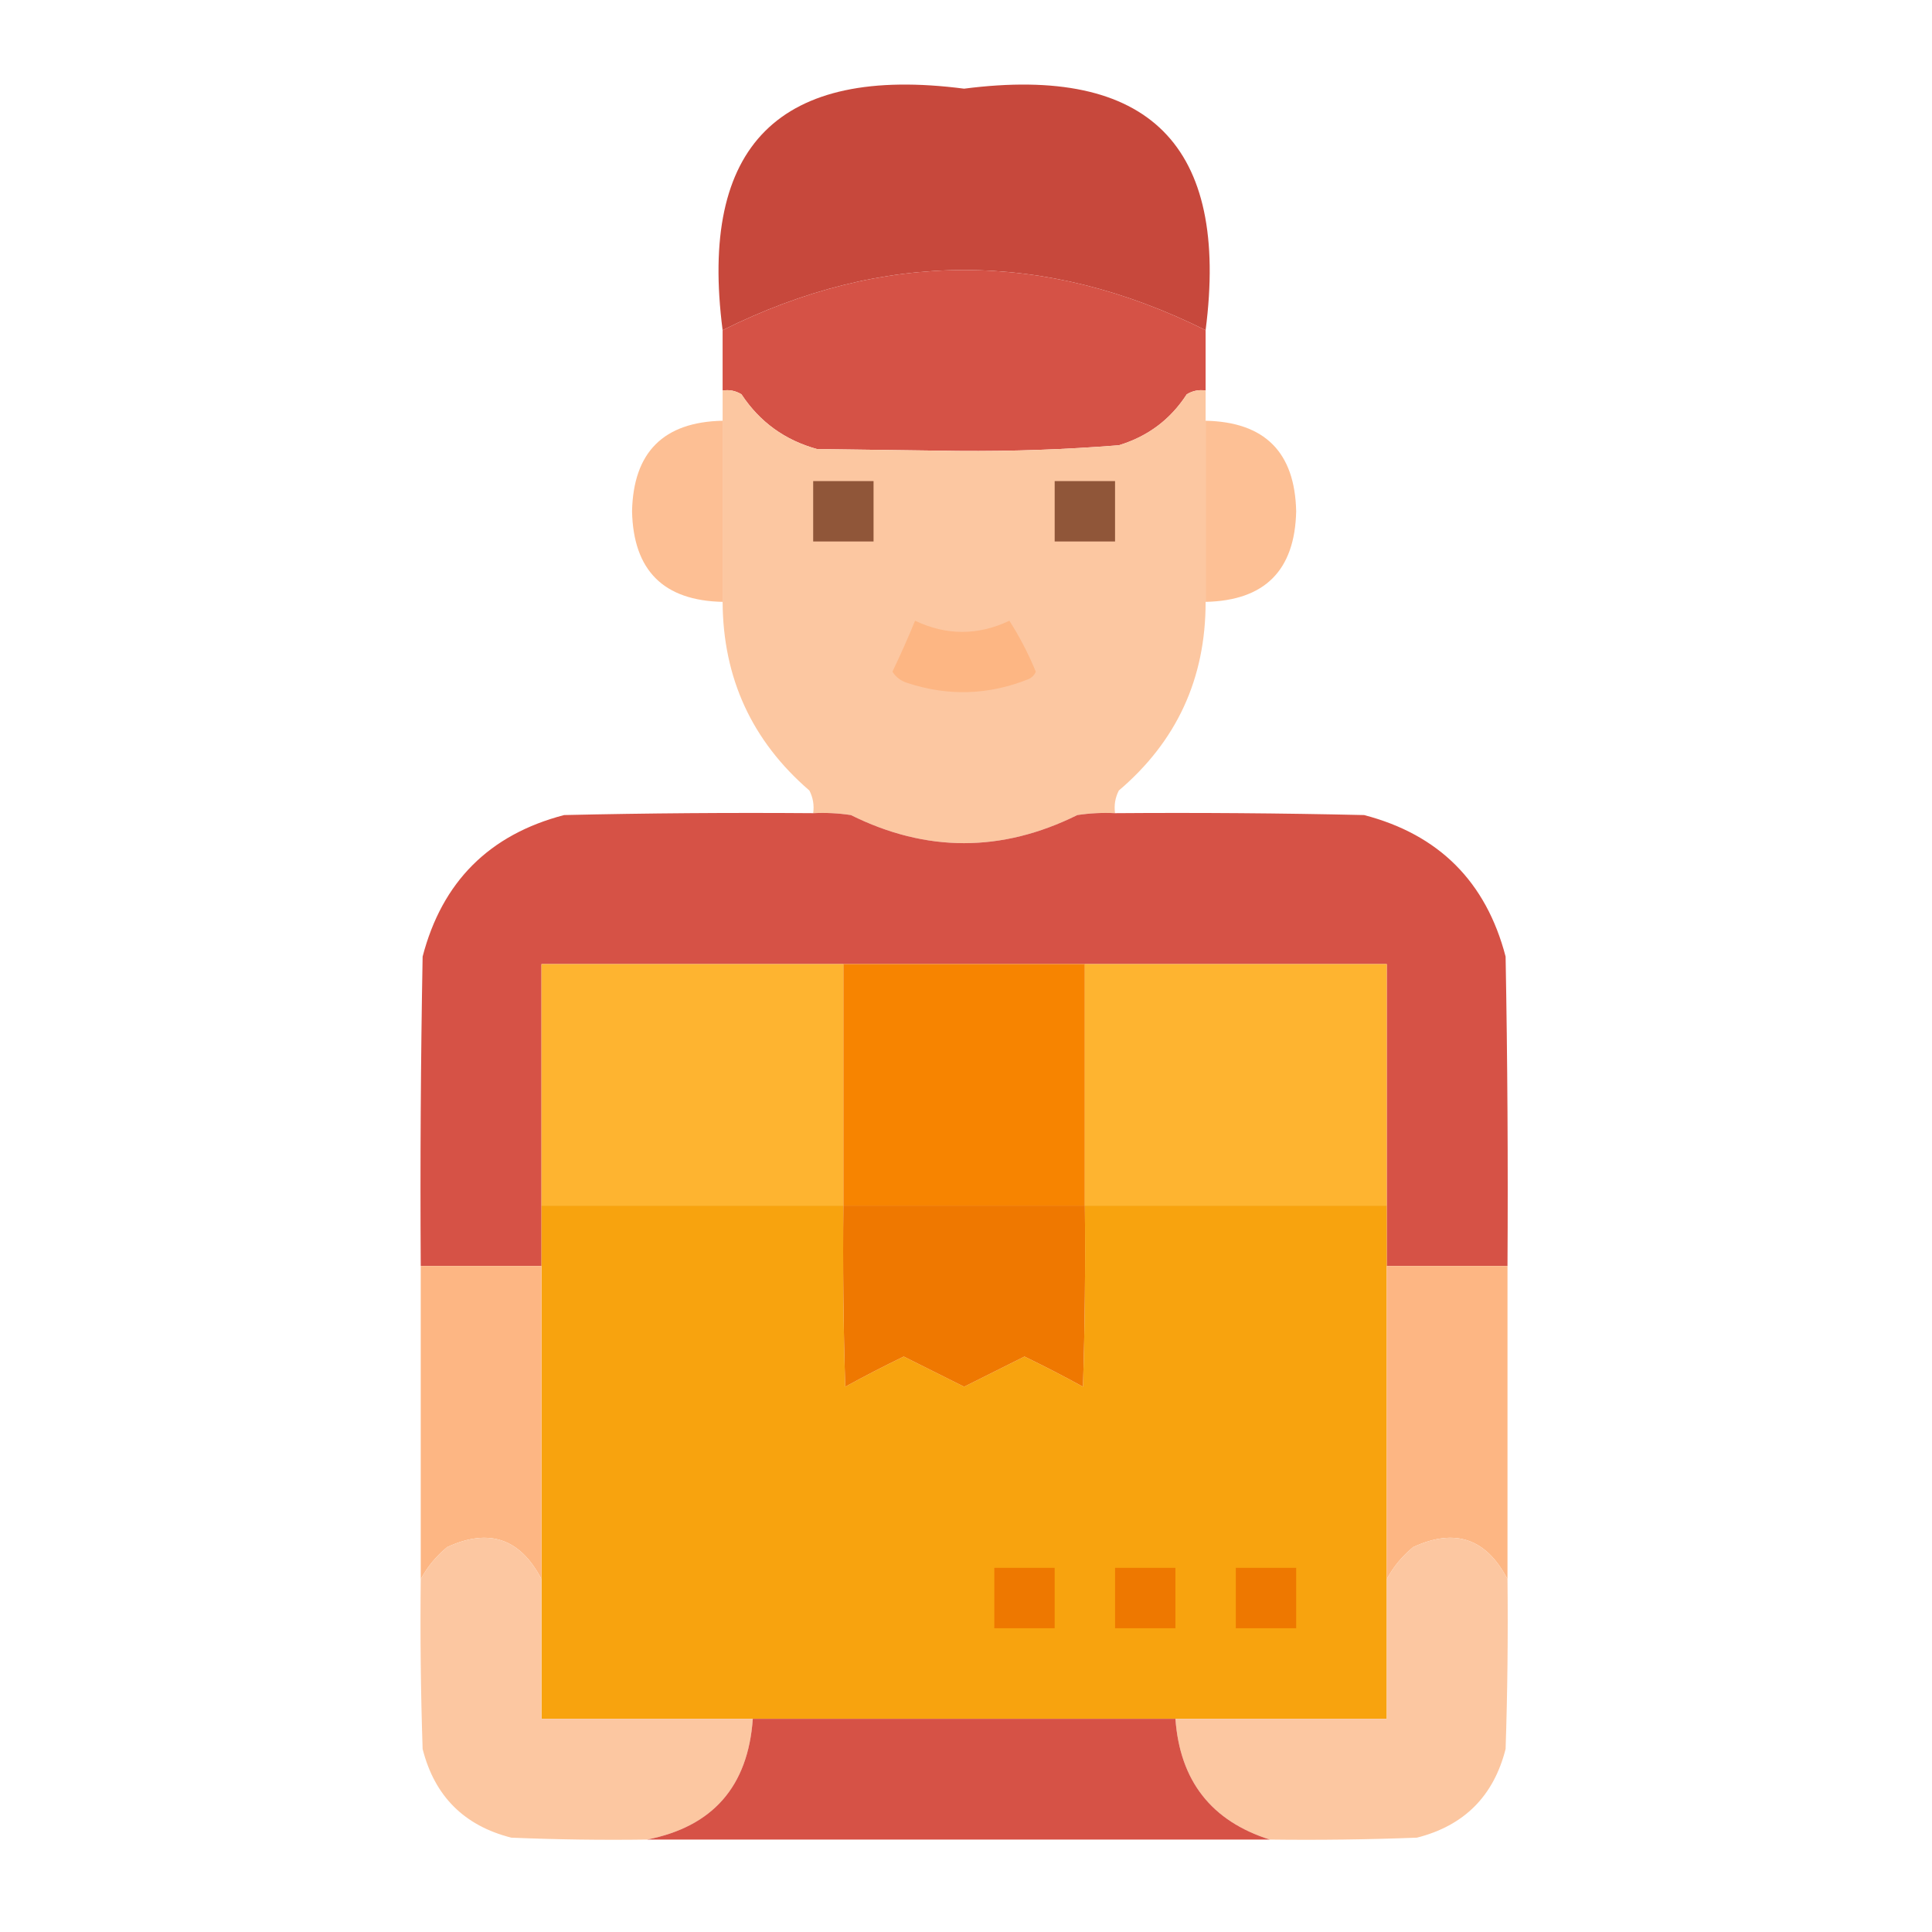 <?xml version="1.0" encoding="UTF-8"?>
<!DOCTYPE svg PUBLIC "-//W3C//DTD SVG 1.1//EN" "http://www.w3.org/Graphics/SVG/1.1/DTD/svg11.dtd">
<svg xmlns="http://www.w3.org/2000/svg" version="1.1" width="512px" height="512px" style="shape-rendering:geometricPrecision; text-rendering:geometricPrecision; image-rendering:optimizeQuality; fill-rule:evenodd; clip-rule:evenodd" xmlns:xlink="http://www.w3.org/1999/xlink">
<g><path style="opacity:0.994" fill="#c7483c" d="M 319.5,87.5 C 276.811,66.245 234.145,66.245 191.5,87.5C 185.166,38.501 206.499,17.168 255.5,23.5C 304.501,17.168 325.834,38.501 319.5,87.5 Z"/></g>
<g><path style="opacity:1" fill="#d55246" d="M 319.5,87.5 C 319.5,92.833 319.5,98.167 319.5,103.5C 317.712,103.215 316.045,103.548 314.5,104.5C 310.192,111.164 304.192,115.664 296.5,118C 282.377,119.122 268.211,119.622 254,119.5C 241.5,119.333 229,119.167 216.5,119C 207.986,116.644 201.319,111.811 196.5,104.5C 194.955,103.548 193.288,103.215 191.5,103.5C 191.5,98.167 191.5,92.833 191.5,87.5C 234.145,66.245 276.811,66.245 319.5,87.5 Z"/></g>
<g><path style="opacity:0.998" fill="#fcc7a1" d="M 191.5,103.5 C 193.288,103.215 194.955,103.548 196.5,104.5C 201.319,111.811 207.986,116.644 216.5,119C 229,119.167 241.5,119.333 254,119.5C 268.211,119.622 282.377,119.122 296.5,118C 304.192,115.664 310.192,111.164 314.5,104.5C 316.045,103.548 317.712,103.215 319.5,103.5C 319.5,106.167 319.5,108.833 319.5,111.5C 319.5,127.5 319.5,143.5 319.5,159.5C 319.525,179.78 311.858,196.447 296.5,209.5C 295.534,211.396 295.201,213.396 295.5,215.5C 292.15,215.335 288.817,215.502 285.5,216C 265.467,225.929 245.467,225.929 225.5,216C 222.183,215.502 218.85,215.335 215.5,215.5C 215.799,213.396 215.466,211.396 214.5,209.5C 199.262,196.355 191.595,179.688 191.5,159.5C 191.5,143.5 191.5,127.5 191.5,111.5C 191.5,108.833 191.5,106.167 191.5,103.5 Z"/></g>
<g><path style="opacity:0.978" fill="#fdbe92" d="M 191.5,111.5 C 191.5,127.5 191.5,143.5 191.5,159.5C 175.838,159.171 167.838,151.171 167.5,135.5C 167.838,119.829 175.838,111.829 191.5,111.5 Z"/></g>
<g><path style="opacity:0.976" fill="#fdbe92" d="M 319.5,111.5 C 335.162,111.829 343.162,119.829 343.5,135.5C 343.162,151.171 335.162,159.171 319.5,159.5C 319.5,143.5 319.5,127.5 319.5,111.5 Z"/></g>
<g><path style="opacity:1" fill="#905639" d="M 215.5,127.5 C 220.833,127.5 226.167,127.5 231.5,127.5C 231.5,132.833 231.5,138.167 231.5,143.5C 226.167,143.5 220.833,143.5 215.5,143.5C 215.5,138.167 215.5,132.833 215.5,127.5 Z"/></g>
<g><path style="opacity:1" fill="#905639" d="M 279.5,127.5 C 284.833,127.5 290.167,127.5 295.5,127.5C 295.5,132.833 295.5,138.167 295.5,143.5C 290.167,143.5 284.833,143.5 279.5,143.5C 279.5,138.167 279.5,132.833 279.5,127.5 Z"/></g>
<g><path style="opacity:1" fill="#fdb683" d="M 242.5,164.5 C 250.835,168.445 259.168,168.445 267.5,164.5C 270.224,168.78 272.557,173.28 274.5,178C 274.095,178.945 273.428,179.612 272.5,180C 261.946,184.213 251.279,184.547 240.5,181C 238.777,180.477 237.444,179.477 236.5,178C 238.649,173.537 240.649,169.037 242.5,164.5 Z"/></g>
<g><path style="opacity:0.998" fill="#d65246" d="M 215.5,215.5 C 218.85,215.335 222.183,215.502 225.5,216C 245.467,225.929 265.467,225.929 285.5,216C 288.817,215.502 292.15,215.335 295.5,215.5C 317.503,215.333 339.503,215.5 361.5,216C 381.333,221.167 393.833,233.667 399,253.5C 399.5,280.831 399.667,308.165 399.5,335.5C 388.833,335.5 378.167,335.5 367.5,335.5C 367.5,330.167 367.5,324.833 367.5,319.5C 367.5,298.167 367.5,276.833 367.5,255.5C 340.833,255.5 314.167,255.5 287.5,255.5C 266.167,255.5 244.833,255.5 223.5,255.5C 196.833,255.5 170.167,255.5 143.5,255.5C 143.5,276.833 143.5,298.167 143.5,319.5C 143.5,324.833 143.5,330.167 143.5,335.5C 132.833,335.5 122.167,335.5 111.5,335.5C 111.333,308.165 111.5,280.831 112,253.5C 117.167,233.667 129.667,221.167 149.5,216C 171.497,215.5 193.497,215.333 215.5,215.5 Z"/></g>
<g><path style="opacity:1" fill="#feb430" d="M 223.5,255.5 C 223.5,276.833 223.5,298.167 223.5,319.5C 196.833,319.5 170.167,319.5 143.5,319.5C 143.5,298.167 143.5,276.833 143.5,255.5C 170.167,255.5 196.833,255.5 223.5,255.5 Z"/></g>
<g><path style="opacity:1" fill="#f78400" d="M 223.5,255.5 C 244.833,255.5 266.167,255.5 287.5,255.5C 287.5,276.833 287.5,298.167 287.5,319.5C 266.167,319.5 244.833,319.5 223.5,319.5C 223.5,298.167 223.5,276.833 223.5,255.5 Z"/></g>
<g><path style="opacity:1" fill="#feb430" d="M 287.5,255.5 C 314.167,255.5 340.833,255.5 367.5,255.5C 367.5,276.833 367.5,298.167 367.5,319.5C 340.833,319.5 314.167,319.5 287.5,319.5C 287.5,298.167 287.5,276.833 287.5,255.5 Z"/></g>
<g><path style="opacity:1" fill="#f8a30e" d="M 143.5,319.5 C 170.167,319.5 196.833,319.5 223.5,319.5C 223.333,335.503 223.5,351.503 224,367.5C 229.088,364.706 234.255,362.039 239.5,359.5C 244.833,362.167 250.167,364.833 255.5,367.5C 260.833,364.833 266.167,362.167 271.5,359.5C 276.745,362.039 281.912,364.706 287,367.5C 287.5,351.503 287.667,335.503 287.5,319.5C 314.167,319.5 340.833,319.5 367.5,319.5C 367.5,324.833 367.5,330.167 367.5,335.5C 367.5,363.167 367.5,390.833 367.5,418.5C 367.5,430.833 367.5,443.167 367.5,455.5C 348.833,455.5 330.167,455.5 311.5,455.5C 274.167,455.5 236.833,455.5 199.5,455.5C 180.833,455.5 162.167,455.5 143.5,455.5C 143.5,443.167 143.5,430.833 143.5,418.5C 143.5,390.833 143.5,363.167 143.5,335.5C 143.5,330.167 143.5,324.833 143.5,319.5 Z"/></g>
<g><path style="opacity:1" fill="#ef7800" d="M 223.5,319.5 C 244.833,319.5 266.167,319.5 287.5,319.5C 287.667,335.503 287.5,351.503 287,367.5C 281.912,364.706 276.745,362.039 271.5,359.5C 266.167,362.167 260.833,364.833 255.5,367.5C 250.167,364.833 244.833,362.167 239.5,359.5C 234.255,362.039 229.088,364.706 224,367.5C 223.5,351.503 223.333,335.503 223.5,319.5 Z"/></g>
<g><path style="opacity:1" fill="#fdb683" d="M 111.5,335.5 C 122.167,335.5 132.833,335.5 143.5,335.5C 143.5,363.167 143.5,390.833 143.5,418.5C 137.91,407.709 129.577,404.876 118.5,410C 115.546,412.441 113.213,415.275 111.5,418.5C 111.5,390.833 111.5,363.167 111.5,335.5 Z"/></g>
<g><path style="opacity:1" fill="#fdb683" d="M 367.5,335.5 C 378.167,335.5 388.833,335.5 399.5,335.5C 399.5,363.167 399.5,390.833 399.5,418.5C 393.91,407.709 385.577,404.876 374.5,410C 371.546,412.441 369.213,415.275 367.5,418.5C 367.5,390.833 367.5,363.167 367.5,335.5 Z"/></g>
<g><path style="opacity:1" fill="#fcc7a1" d="M 143.5,418.5 C 143.5,430.833 143.5,443.167 143.5,455.5C 162.167,455.5 180.833,455.5 199.5,455.5C 198.246,473.411 188.913,484.078 171.5,487.5C 159.495,487.667 147.495,487.5 135.5,487C 123,483.833 115.167,476 112,463.5C 111.5,448.504 111.333,433.504 111.5,418.5C 113.213,415.275 115.546,412.441 118.5,410C 129.577,404.876 137.91,407.709 143.5,418.5 Z"/></g>
<g><path style="opacity:1" fill="#fcc7a1" d="M 399.5,418.5 C 399.667,433.504 399.5,448.504 399,463.5C 395.833,476 388,483.833 375.5,487C 362.504,487.5 349.504,487.667 336.5,487.5C 321.021,482.593 312.688,471.927 311.5,455.5C 330.167,455.5 348.833,455.5 367.5,455.5C 367.5,443.167 367.5,430.833 367.5,418.5C 369.213,415.275 371.546,412.441 374.5,410C 385.577,404.876 393.91,407.709 399.5,418.5 Z"/></g>
<g><path style="opacity:1" fill="#ee7800" d="M 263.5,415.5 C 268.833,415.5 274.167,415.5 279.5,415.5C 279.5,420.833 279.5,426.167 279.5,431.5C 274.167,431.5 268.833,431.5 263.5,431.5C 263.5,426.167 263.5,420.833 263.5,415.5 Z"/></g>
<g><path style="opacity:1" fill="#ee7800" d="M 295.5,415.5 C 300.833,415.5 306.167,415.5 311.5,415.5C 311.5,420.833 311.5,426.167 311.5,431.5C 306.167,431.5 300.833,431.5 295.5,431.5C 295.5,426.167 295.5,420.833 295.5,415.5 Z"/></g>
<g><path style="opacity:1" fill="#ee7800" d="M 327.5,415.5 C 332.833,415.5 338.167,415.5 343.5,415.5C 343.5,420.833 343.5,426.167 343.5,431.5C 338.167,431.5 332.833,431.5 327.5,431.5C 327.5,426.167 327.5,420.833 327.5,415.5 Z"/></g>
<g><path style="opacity:1" fill="#d65246" d="M 199.5,455.5 C 236.833,455.5 274.167,455.5 311.5,455.5C 312.688,471.927 321.021,482.593 336.5,487.5C 281.5,487.5 226.5,487.5 171.5,487.5C 188.913,484.078 198.246,473.411 199.5,455.5 Z"/></g>
</svg>
